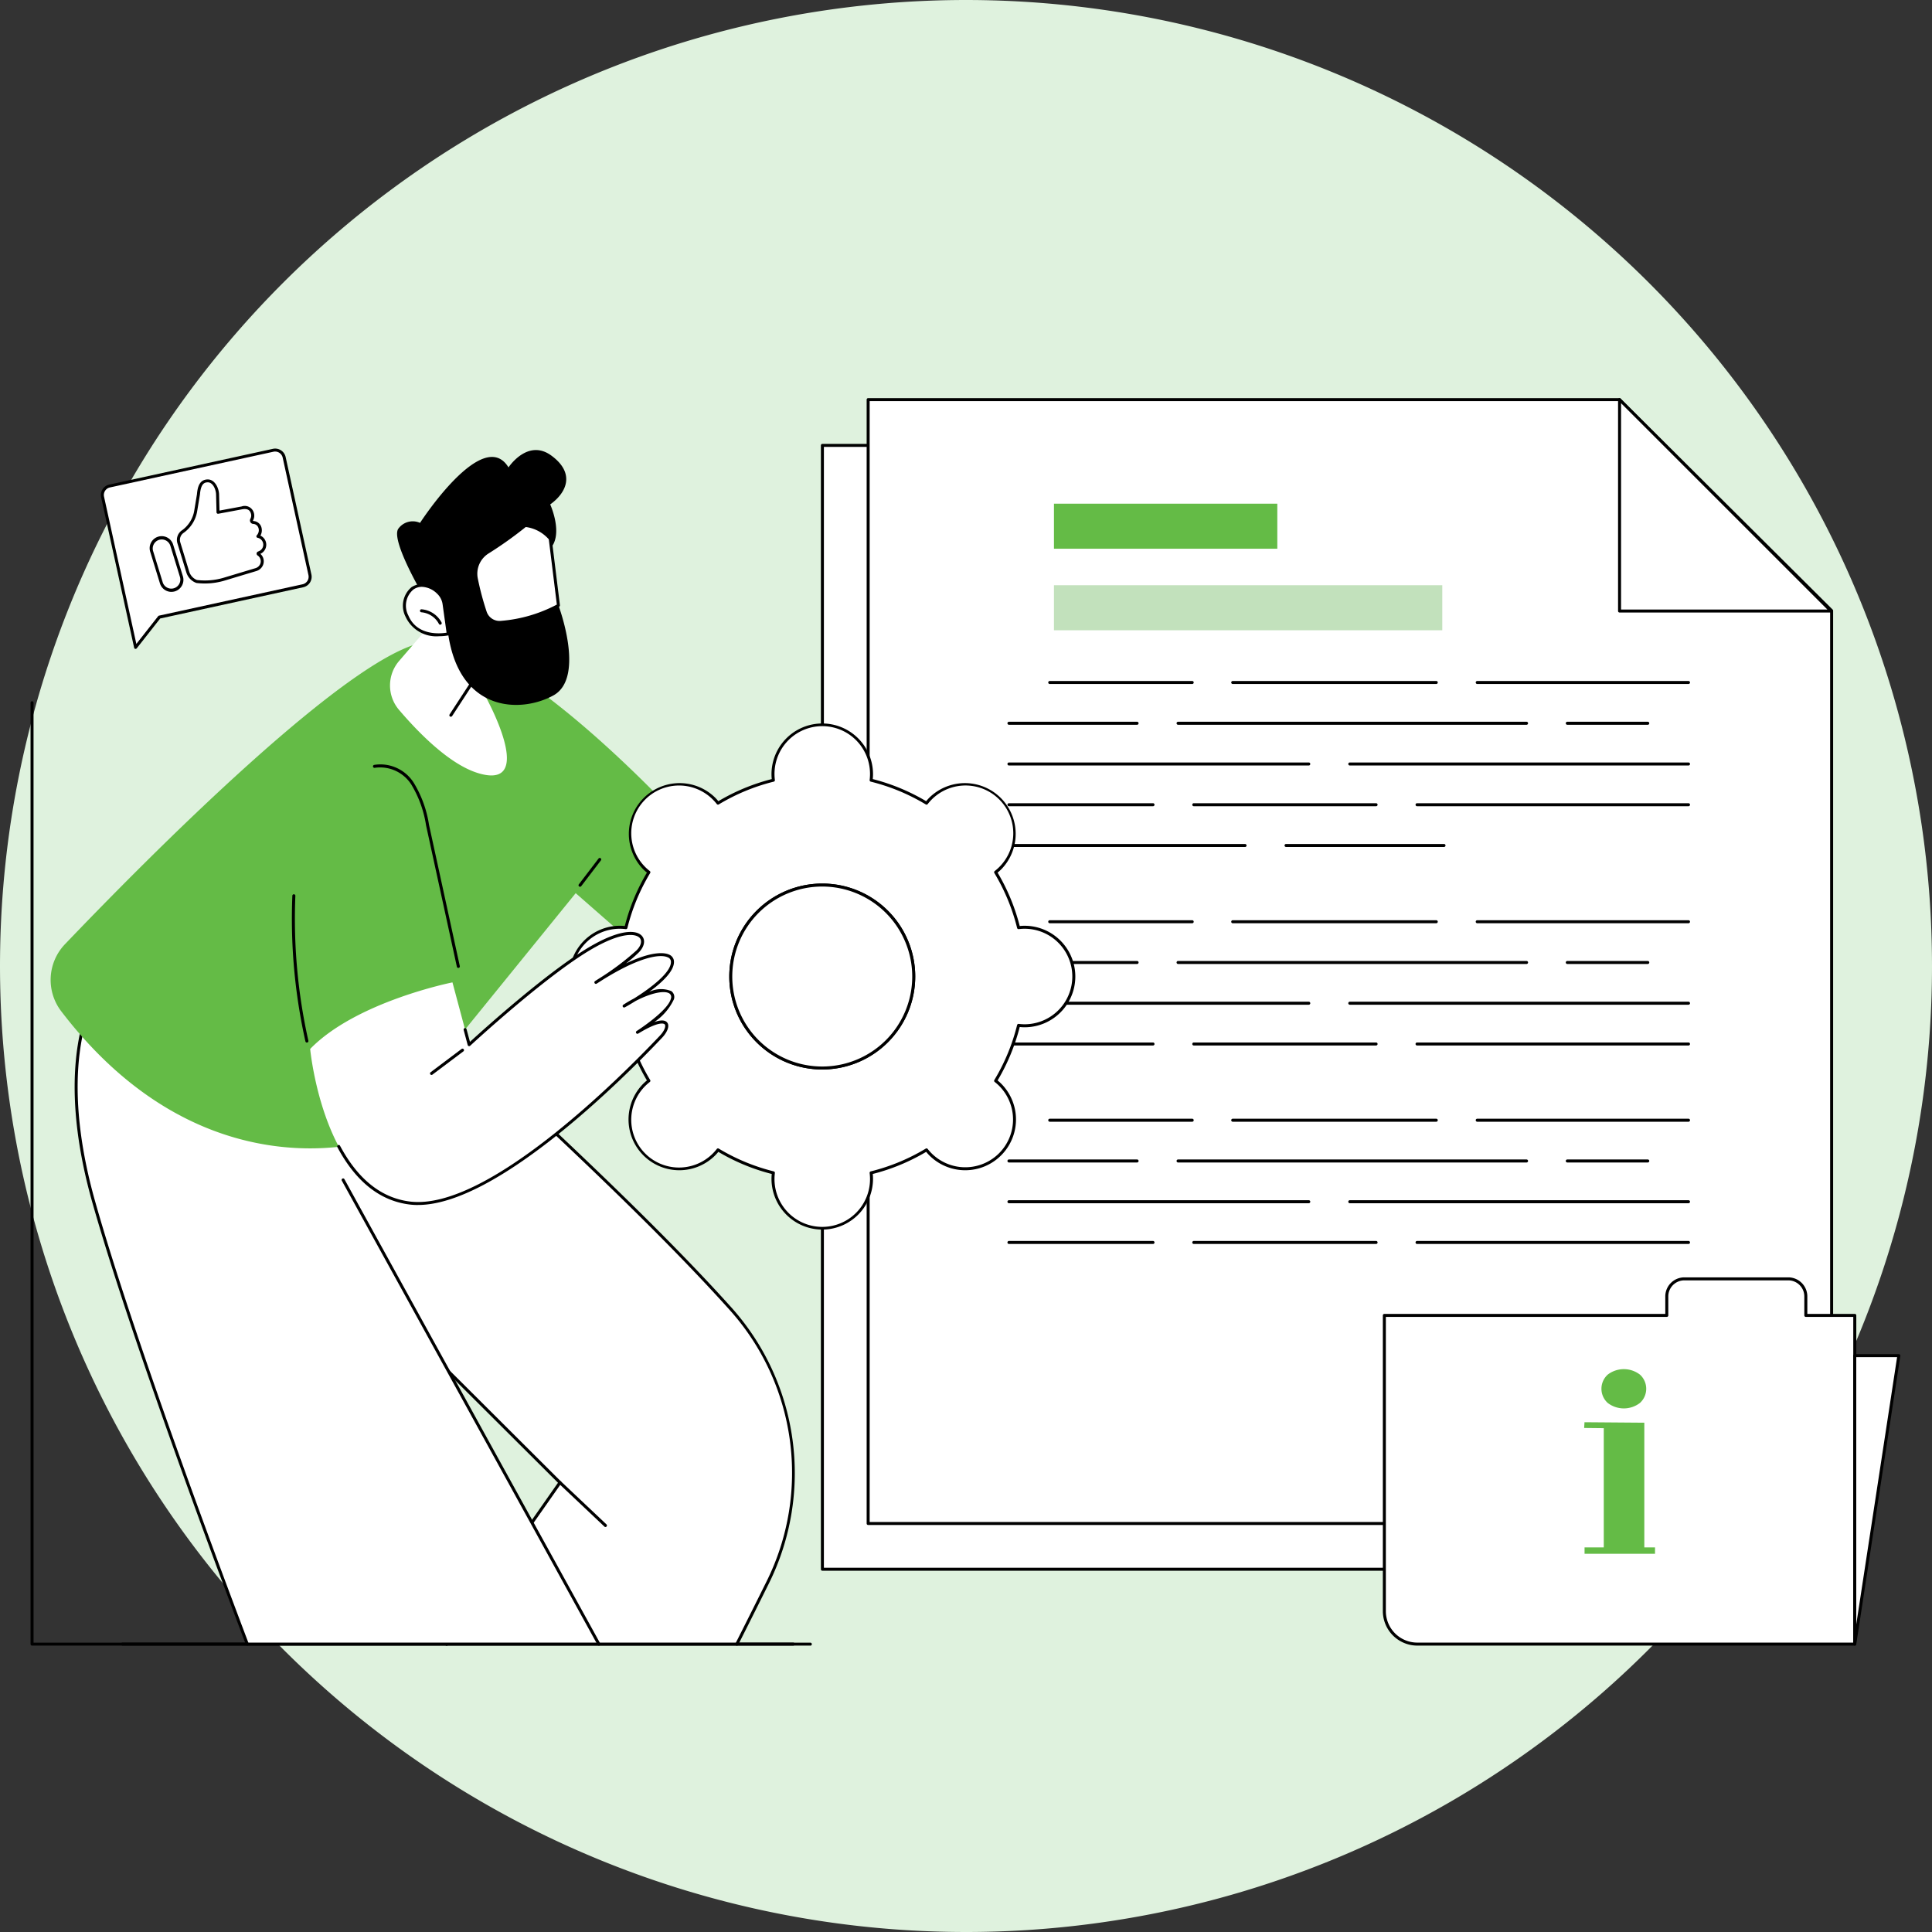 <svg xmlns="http://www.w3.org/2000/svg" xmlns:xlink="http://www.w3.org/1999/xlink" width="227.129" height="227.129" viewBox="0 0 227.129 227.129"><rect x="0" y="0" width="227.129" height="227.129" fill="#333333" stroke="none"/><defs><clipPath id="a"><rect width="219.818" height="146.66" fill="none"/></clipPath></defs><g transform="translate(-846.5 -1466.977)"><path d="M249.129,183.564A113.564,113.564,0,1,0,135.564,297.129,113.565,113.565,0,0,0,249.129,183.564" transform="translate(824.5 1396.977)" fill="#dff2de"/><g transform="translate(850.091 1513.777)"><path d="M147.4,8.8h88.322l24.945,24.811V140.927H147.4Z" transform="translate(-54.304 -3.243)" fill="#fff"/><g clip-path="url(#a)"><path d="M260.56,141H147.293a.177.177,0,0,1-.177-.177V8.7a.176.176,0,0,1,.177-.176h88.322a.177.177,0,0,1,.124.051l24.945,24.811a.177.177,0,0,1,.052.125V140.824a.177.177,0,0,1-.177.177m-113.091-.353H260.384V33.586L235.542,8.877H147.469Z" transform="translate(-54.201 -3.141)"/><path d="M287.264,33.651h24.857L287.264,8.8Z" transform="translate(-105.835 -3.241)" fill="#fff"/><path d="M312.019,33.725H287.162a.177.177,0,0,1-.177-.177V8.693a.176.176,0,0,1,.3-.124l24.857,24.855a.176.176,0,0,1-.124.3m-24.681-.353h24.255L287.338,9.119Z" transform="translate(-105.732 -3.138)"/><path d="M155.912.287h88.322L269.179,25.1V132.41H155.912Z" transform="translate(-57.442 -0.106)" fill="#fff"/><path d="M269.076,132.483H155.809a.177.177,0,0,1-.177-.177V.184a.177.177,0,0,1,.177-.177h88.323a.175.175,0,0,1,.124.052L269.2,24.87a.173.173,0,0,1,.052.125V132.306a.176.176,0,0,1-.176.177m-113.091-.353H268.9V25.069L244.058.36H155.985Z" transform="translate(-57.338 -0.003)"/><path d="M295.781,25.135h24.857L295.781.28Z" transform="translate(-108.973 -0.103)" fill="#fff"/><path d="M320.535,25.209H295.678a.177.177,0,0,1-.177-.177V.177a.176.176,0,0,1,.3-.124l24.857,24.855a.176.176,0,0,1-.124.3m-24.681-.353h24.255L295.854.6Z" transform="translate(-108.87 0)"/><path d="M294.028,97.544H269.164a.177.177,0,0,1,0-.353h24.864a.177.177,0,0,1,0,.353" transform="translate(-99.102 -35.807)"/><path d="M247.62,97.544H223.693a.177.177,0,1,1,0-.353H247.62a.177.177,0,0,1,0,.353" transform="translate(-82.349 -35.807)"/><path d="M206.337,97.544H189.589a.177.177,0,0,1,0-.353h16.748a.177.177,0,1,1,0,.353" transform="translate(-69.784 -35.807)"/><path d="M295.429,105.129h-9.46a.177.177,0,1,1,0-.353h9.46a.177.177,0,0,1,0,.353" transform="translate(-105.292 -38.602)"/><path d="M254.471,105.129H213.478a.177.177,0,0,1,0-.353h40.992a.177.177,0,0,1,0,.353" transform="translate(-78.585 -38.602)"/><path d="M197.092,105.129H182a.177.177,0,0,1,0-.353h15.088a.177.177,0,0,1,0,.353" transform="translate(-66.99 -38.602)"/><path d="M285.288,112.713H245.44a.177.177,0,0,1,0-.353h39.847a.177.177,0,0,1,0,.353" transform="translate(-90.361 -41.396)"/><path d="M217.278,112.713H182a.177.177,0,0,1,0-.353h35.274a.177.177,0,0,1,0,.353" transform="translate(-66.99 -41.396)"/><path d="M289.9,120.3H257.961a.177.177,0,0,1,0-.353H289.9a.177.177,0,0,1,0,.353" transform="translate(-94.974 -44.191)"/><path d="M237.874,120.3h-21.43a.177.177,0,1,1,0-.353h21.43a.177.177,0,0,1,0,.353" transform="translate(-79.678 -44.191)"/><path d="M198.966,120.3H182a.177.177,0,0,1,0-.353h16.961a.177.177,0,0,1,0,.353" transform="translate(-66.99 -44.191)"/><path d="M294.028,53.011H269.164a.177.177,0,0,1,0-.353h24.864a.177.177,0,0,1,0,.353" transform="translate(-99.102 -19.4)"/><path d="M247.62,53.011H223.693a.177.177,0,1,1,0-.353H247.62a.177.177,0,0,1,0,.353" transform="translate(-82.349 -19.4)"/><path d="M206.337,53.011H189.589a.177.177,0,0,1,0-.353h16.748a.177.177,0,1,1,0,.353" transform="translate(-69.784 -19.4)"/><path d="M295.429,60.6h-9.46a.177.177,0,1,1,0-.353h9.46a.177.177,0,0,1,0,.353" transform="translate(-105.292 -22.195)"/><path d="M254.471,60.6H213.478a.177.177,0,0,1,0-.353h40.992a.177.177,0,0,1,0,.353" transform="translate(-78.585 -22.195)"/><path d="M197.092,60.6H182a.177.177,0,0,1,0-.353h15.088a.177.177,0,0,1,0,.353" transform="translate(-66.99 -22.195)"/><path d="M285.288,68.181H245.44a.177.177,0,0,1,0-.353h39.847a.177.177,0,0,1,0,.353" transform="translate(-90.361 -24.989)"/><path d="M217.278,68.181H182a.177.177,0,0,1,0-.353h35.274a.177.177,0,0,1,0,.353" transform="translate(-66.99 -24.989)"/><path d="M289.9,75.765H257.961a.177.177,0,0,1,0-.353H289.9a.177.177,0,0,1,0,.353" transform="translate(-94.974 -27.784)"/><path d="M237.874,75.765h-21.43a.177.177,0,1,1,0-.353h21.43a.177.177,0,0,1,0,.353" transform="translate(-79.678 -27.784)"/><path d="M198.966,75.765H182a.177.177,0,0,1,0-.353h16.961a.177.177,0,0,1,0,.353" transform="translate(-66.99 -27.784)"/><path d="M252.173,83.35H233.578a.177.177,0,0,1,0-.353h18.595a.177.177,0,0,1,0,.353" transform="translate(-85.991 -30.578)"/><path d="M209.787,83.35H182A.177.177,0,1,1,182,83h27.782a.177.177,0,0,1,0,.353" transform="translate(-66.99 -30.578)"/><path d="M294.028,134.492H269.164a.177.177,0,0,1,0-.353h24.864a.177.177,0,0,1,0,.353" transform="translate(-99.102 -49.42)"/><path d="M247.62,134.492H223.693a.177.177,0,1,1,0-.353H247.62a.177.177,0,0,1,0,.353" transform="translate(-82.349 -49.42)"/><path d="M206.337,134.492H189.589a.177.177,0,0,1,0-.353h16.748a.177.177,0,1,1,0,.353" transform="translate(-69.784 -49.42)"/><path d="M295.429,142.077h-9.46a.177.177,0,1,1,0-.353h9.46a.177.177,0,0,1,0,.353" transform="translate(-105.292 -52.214)"/><path d="M254.471,142.077H213.478a.177.177,0,0,1,0-.353h40.992a.177.177,0,0,1,0,.353" transform="translate(-78.585 -52.214)"/><path d="M197.092,142.077H182a.177.177,0,0,1,0-.353h15.088a.177.177,0,0,1,0,.353" transform="translate(-66.99 -52.214)"/><path d="M285.288,149.662H245.44a.177.177,0,0,1,0-.353h39.847a.177.177,0,0,1,0,.353" transform="translate(-90.361 -55.009)"/><path d="M217.278,149.662H182a.177.177,0,0,1,0-.353h35.274a.177.177,0,0,1,0,.353" transform="translate(-66.99 -55.009)"/><path d="M289.9,157.246H257.961a.177.177,0,0,1,0-.353H289.9a.177.177,0,0,1,0,.353" transform="translate(-94.974 -57.803)"/><path d="M237.874,157.246h-21.43a.177.177,0,1,1,0-.353h21.43a.177.177,0,0,1,0,.353" transform="translate(-79.678 -57.803)"/><path d="M198.966,157.246H182a.177.177,0,0,1,0-.353h16.961a.177.177,0,0,1,0,.353" transform="translate(-66.99 -57.803)"/><rect width="26.256" height="5.295" transform="translate(120.315 12.414)" fill="#64bb46"/><rect width="45.652" height="5.295" transform="translate(120.315 22)" fill="#c2e1bc"/><path d="M301.545,168.244V166.01a2.063,2.063,0,0,0-2.063-2.063h-12.22a2.063,2.063,0,0,0-2.063,2.063v2.235H252v34.764a3.876,3.876,0,0,0,3.876,3.877H307.3V168.244Z" transform="translate(-92.842 -60.402)" fill="#fff"/><path d="M307.2,206.959H255.77a4.058,4.058,0,0,1-4.053-4.053V168.141a.177.177,0,0,1,.177-.177h33.027v-2.058a2.241,2.241,0,0,1,2.239-2.238h12.22a2.241,2.241,0,0,1,2.239,2.239v2.058H307.2a.176.176,0,0,1,.176.177v38.64a.176.176,0,0,1-.176.177M252.07,168.318v34.588a3.7,3.7,0,0,0,3.7,3.7H307.02V168.318h-5.578a.176.176,0,0,1-.176-.176v-2.235a1.889,1.889,0,0,0-1.887-1.887H287.16a1.888,1.888,0,0,0-1.886,1.886v2.235a.176.176,0,0,1-.177.176Z" transform="translate(-92.738 -60.299)"/><path d="M339.56,178.244v33.909l5.184-33.909Z" transform="translate(-125.102 -65.669)" fill="#fff"/><path d="M339.457,212.226h-.014a.177.177,0,0,1-.163-.176V178.141a.177.177,0,0,1,.177-.177h5.183a.177.177,0,0,1,.174.2l-5.183,33.909a.176.176,0,0,1-.174.15m.176-33.909v31.411l4.8-31.411Z" transform="translate(-124.999 -65.566)"/><path d="M293.138,184.721a3.108,3.108,0,0,0,3.8,0,2.248,2.248,0,0,0,0-3.32,3.11,3.11,0,0,0-3.8,0,2.248,2.248,0,0,0,0,3.32" transform="translate(-107.729 -66.594)" fill="#64bb46"/><path d="M296.259,205.35l0-14.661-7.031-.055-.042.675,2.307.025V205.35h-2.259v.753h8.283v-.753Z" transform="translate(-106.542 -70.234)" fill="#64bb46"/><path d="M91.659,167.446H.176A.176.176,0,0,1,0,167.27V56.6a.176.176,0,1,1,.352,0v110.5H91.659a.177.177,0,1,1,0,.353" transform="translate(0 -20.786)"/><path d="M72.769,166.83,59.462,185.821h34.1c.953-1.885,2.24-4.444,3.62-7.229a28.99,28.99,0,0,0-4.405-32.25C81.331,133.6,63.611,117.879,56.042,110.6a35.2,35.2,0,0,0-3.3-2.918c-6.964-4.971-24.16,12.134-24.16,12.134L49.768,143.9Z" transform="translate(-10.528 -39.337)" fill="#fff"/><path d="M93.461,185.889a.182.182,0,0,1-.08-.019.176.176,0,0,1-.078-.237c1.254-2.48,2.471-4.912,3.62-7.228a28.67,28.67,0,0,0-4.378-32.054c-8.493-9.454-20.423-20.531-29.133-28.618-3.028-2.812-5.644-5.24-7.6-7.118a34.924,34.924,0,0,0-3.284-2.9c-6.466-4.614-22.285,10.51-23.815,12L49.8,143.68,72.791,166.6a.177.177,0,0,1,.02.226L59.5,185.814a.177.177,0,1,1-.289-.2l13.222-18.869-22.9-22.821-21.2-24.1a.176.176,0,0,1,.008-.241,84.8,84.8,0,0,1,9.491-7.95c6.928-4.9,11.94-6.311,14.9-4.2a34.984,34.984,0,0,1,3.324,2.934c1.95,1.876,4.564,4.3,7.591,7.113,8.716,8.092,20.653,19.175,29.156,28.641a29.167,29.167,0,0,1,4.432,32.447c-1.148,2.317-2.367,4.749-3.62,7.23a.178.178,0,0,1-.158.1" transform="translate(-10.426 -39.229)"/><path d="M103.795,206.989a.178.178,0,0,1-.122-.048l-5.35-5.052a.177.177,0,1,1,.243-.256l5.35,5.052a.177.177,0,0,1-.121.3" transform="translate(-36.204 -74.269)"/><path d="M28.6,185.391H69.934L31.961,116.473,12.7,105.606c-.185.5-7.8,7.854-2.134,27.855,4.355,15.369,13.867,40.921,18.038,51.93" transform="translate(-3.122 -38.908)" fill="#fff"/><path d="M28.508,185.468a.176.176,0,0,1-.165-.114c-3.964-10.461-13.657-36.463-18.044-51.945-3.348-11.816-2.653-21.659,1.956-27.715.083-.109.169-.222.184-.254a.181.181,0,0,1,.23-.092.172.172,0,0,1,.1.219,1.73,1.73,0,0,1-.233.342c-4.54,5.965-5.214,15.7-1.9,27.4,4.384,15.469,14.072,41.46,18.034,51.916a.176.176,0,0,1-.1.227.182.182,0,0,1-.063.011" transform="translate(-3.025 -38.808)"/><path d="M88.145,200.174a.176.176,0,0,1-.155-.092L57.925,145.515a.176.176,0,0,1,.308-.171L88.3,199.913a.177.177,0,0,1-.069.239.172.172,0,0,1-.085.022" transform="translate(-21.333 -53.515)"/><path d="M41.977,103.856S21.861,110.844,5,88.806a6.076,6.076,0,0,1,.422-7.895c9.214-9.642,34.472-35.269,42.9-35.568,10.382-.37,30.444,21.951,30.444,21.951L71.34,80.046l-5.872-5.14Z" transform="translate(-1.38 -16.704)" fill="#64bb46"/><path d="M102.18,88.985a.176.176,0,0,1-.14-.284l2.317-3.034a.176.176,0,0,1,.28.214l-2.317,3.034a.176.176,0,0,1-.14.069" transform="translate(-37.581 -31.537)"/><path d="M73.773,92.085a.177.177,0,0,1-.172-.139L69.979,75.328a13.1,13.1,0,0,0-1.737-4.808,4.349,4.349,0,0,0-4.285-1.96.174.174,0,0,1-.213-.129.176.176,0,0,1,.129-.213,4.637,4.637,0,0,1,4.658,2.1,13.365,13.365,0,0,1,1.794,4.937l3.622,16.617a.176.176,0,0,1-.135.21.192.192,0,0,1-.038,0" transform="translate(-23.482 -25.095)"/><path d="M50.408,109.794a.176.176,0,0,1-.172-.138A66.107,66.107,0,0,1,48.7,92.527a.172.172,0,0,1,.184-.169.175.175,0,0,1,.169.183,65.736,65.736,0,0,0,1.53,17.037.176.176,0,0,1-.134.21.16.16,0,0,1-.039,0" transform="translate(-17.921 -34.027)"/><path d="M153.9,84.628a5.738,5.738,0,0,0-.7.047,23.629,23.629,0,0,0-2.7-6.513,5.791,5.791,0,1,0-8.124-8.124,23.624,23.624,0,0,0-6.512-2.7,5.857,5.857,0,0,0,.047-.7,5.792,5.792,0,0,0-11.583,0,5.729,5.729,0,0,0,.047.7,23.62,23.62,0,0,0-6.513,2.7,5.792,5.792,0,1,0-8.124,8.124,23.628,23.628,0,0,0-2.7,6.513,5.789,5.789,0,1,0-.7,11.536,5.866,5.866,0,0,0,.7-.047,23.624,23.624,0,0,0,2.7,6.512,5.789,5.789,0,1,0,7.66,8.654,5.712,5.712,0,0,0,.464-.53,23.62,23.62,0,0,0,6.513,2.7,5.789,5.789,0,1,0,11.536.7,5.875,5.875,0,0,0-.047-.7,23.624,23.624,0,0,0,6.512-2.7,5.712,5.712,0,0,0,.464.53,5.791,5.791,0,1,0,7.66-8.654,23.625,23.625,0,0,0,2.7-6.512,5.866,5.866,0,0,0,.7.047,5.791,5.791,0,1,0,0-11.582m-23.781,16.546a10.755,10.755,0,1,1,10.755-10.755,10.755,10.755,0,0,1-10.755,10.755" transform="translate(-37.044 -22.417)" fill="#fff"/><path d="M130.016,120.065a5.975,5.975,0,0,1-5.968-5.968,5.594,5.594,0,0,1,.031-.569,23.791,23.791,0,0,1-6.279-2.6,5.571,5.571,0,0,1-.381.424,5.968,5.968,0,0,1-8.44-8.44,5.679,5.679,0,0,1,.424-.38,23.812,23.812,0,0,1-2.6-6.279,5.6,5.6,0,0,1-.569.03,5.967,5.967,0,1,1,0-11.935c.177,0,.364.01.569.03a23.8,23.8,0,0,1,2.6-6.278,5.679,5.679,0,0,1-.424-.381,5.968,5.968,0,0,1,8.44-8.439,5.681,5.681,0,0,1,.381.424,23.8,23.8,0,0,1,6.279-2.6,5.6,5.6,0,0,1-.031-.569,5.968,5.968,0,1,1,11.936,0,5.608,5.608,0,0,1-.031.569,23.8,23.8,0,0,1,6.279,2.6,5.669,5.669,0,0,1,.381-.424,5.968,5.968,0,0,1,8.44,8.439,5.682,5.682,0,0,1-.424.381,23.794,23.794,0,0,1,2.6,6.278c.2-.02.392-.03.57-.03a5.967,5.967,0,1,1,0,11.935c-.177,0-.365-.01-.57-.03a23.8,23.8,0,0,1-2.6,6.279,5.679,5.679,0,0,1,.424.38,5.968,5.968,0,0,1-8.44,8.44,5.683,5.683,0,0,1-.381-.424,23.8,23.8,0,0,1-6.279,2.6,5.6,5.6,0,0,1,.031.569,5.975,5.975,0,0,1-5.968,5.968m-12.257-9.544a.177.177,0,0,1,.091.025,23.433,23.433,0,0,0,6.464,2.677.177.177,0,0,1,.133.193,5.615,5.615,0,1,0,11.138,0,.177.177,0,0,1,.133-.193,23.433,23.433,0,0,0,6.464-2.677.178.178,0,0,1,.23.042,5.613,5.613,0,1,0,8.391-7.427,5.734,5.734,0,0,0-.514-.45.176.176,0,0,1-.042-.23,23.441,23.441,0,0,0,2.677-6.464.177.177,0,0,1,.193-.133,5.7,5.7,0,0,0,.681.045,5.615,5.615,0,0,0,0-11.23,5.7,5.7,0,0,0-.681.045.177.177,0,0,1-.193-.133,23.457,23.457,0,0,0-2.677-6.464.176.176,0,0,1,.042-.23,5.615,5.615,0,1,0-7.876-7.876.175.175,0,0,1-.23.042,23.464,23.464,0,0,0-6.464-2.677.176.176,0,0,1-.133-.193,5.564,5.564,0,0,0,.045-.681,5.615,5.615,0,1,0-11.184.681.176.176,0,0,1-.133.193,23.456,23.456,0,0,0-6.464,2.677.176.176,0,0,1-.23-.042,5.68,5.68,0,0,0-.45-.513,5.615,5.615,0,1,0-7.427,8.39.176.176,0,0,1,.042.23,23.459,23.459,0,0,0-2.678,6.464.175.175,0,0,1-.192.133,5.7,5.7,0,0,0-.681-.045,5.615,5.615,0,1,0,.681,11.185.175.175,0,0,1,.192.133,23.454,23.454,0,0,0,2.678,6.464.176.176,0,0,1-.042.23,5.615,5.615,0,1,0,7.876,7.876.177.177,0,0,1,.139-.068m12.257-9.273a10.931,10.931,0,1,1,10.931-10.931,10.943,10.943,0,0,1-10.931,10.931m0-21.51a10.579,10.579,0,1,0,10.578,10.578,10.591,10.591,0,0,0-10.578-10.578" transform="translate(-36.941 -22.314)"/><path d="M151.852,101.4A10.755,10.755,0,1,0,141.1,112.151,10.755,10.755,0,0,0,151.852,101.4" transform="translate(-48.021 -33.394)" fill="#fff"/><path d="M140.993,112.224a10.931,10.931,0,1,1,10.931-10.931,10.943,10.943,0,0,1-10.931,10.931m0-21.51a10.579,10.579,0,1,0,10.578,10.578,10.591,10.591,0,0,0-10.578-10.578" transform="translate(-47.918 -33.291)"/><path d="M52.047,113.23s1.593,16.9,11.739,18.121,28.306-18.311,29.5-19.551,1.132-2.911-2.759-.525c0,0,3.719-2.363,4.1-3.9s-2.42-1.3-5.679.821c0,0,6-3.254,5.679-5.342-.165-1.077-2.927-1.4-8.984,2.554a35.553,35.553,0,0,0,4.9-3.633c1.586-1.592-.016-3.651-5.607-.351-5.5,3.248-14.2,11.312-14.2,11.312l-1.96-7.328s-11.306,2.246-16.728,7.825" transform="translate(-19.175 -36.717)" fill="#fff"/><path d="M66.567,131.475a8.072,8.072,0,0,1-.95-.055c-3.491-.419-6.36-2.692-8.524-6.756a.177.177,0,0,1,.312-.165c2.108,3.956,4.884,6.167,8.254,6.571,9.022,1.083,24.611-14.51,29.175-19.315l.174-.183c.554-.577.732-1.139.579-1.328-.046-.057-.525-.514-3.119,1.076a.177.177,0,0,1-.243-.057.175.175,0,0,1,.056-.242c.037-.023,3.663-2.343,4.024-3.8a.519.519,0,0,0-.159-.606c-.535-.381-2.084-.123-3.991.876-.692.431-1.2.711-1.274.749a.176.176,0,0,1-.18-.3c.431-.28.861-.532,1.283-.753,1.9-1.19,4.513-3.133,4.318-4.415a.563.563,0,0,0-.372-.42c-.979-.438-3.5.056-7.677,2.671-.38.248-.633.4-.669.427a.176.176,0,0,1-.189-.3q.32-.208.626-.4a30.849,30.849,0,0,0,4.245-3.21c.514-.516.669-1.079.4-1.432-.407-.524-2.084-.829-5.788,1.357-5.423,3.2-14.082,11.208-14.169,11.289a.176.176,0,0,1-.169.04.178.178,0,0,1-.121-.124l-.474-1.772a.176.176,0,1,1,.34-.091l.4,1.49c1.377-1.261,9.039-8.2,14.015-11.137,3.656-2.158,5.624-2.07,6.246-1.269.39.5.223,1.247-.424,1.9a16.074,16.074,0,0,1-1.489,1.28c3.248-1.555,4.635-1.227,5.047-1.042a.918.918,0,0,1,.576.689c.176,1.151-1.364,2.584-2.9,3.7a3.2,3.2,0,0,1,2.6-.091.848.848,0,0,1,.3.978,6.652,6.652,0,0,1-2.307,2.667c.762-.269,1.277-.256,1.52.047.353.437-.064,1.236-.6,1.793l-.172.181c-4.437,4.672-19.243,19.478-28.523,19.478" transform="translate(-21.027 -36.612)"/><path d="M74.539,124.185a.176.176,0,0,1-.106-.318l3.639-2.735a.176.176,0,0,1,.212.282l-3.64,2.735a.174.174,0,0,1-.105.035" transform="translate(-27.397 -44.615)"/><path d="M75.621,34.872l-7.64,8.879a4.417,4.417,0,0,0-.016,5.744c2.307,2.71,5.956,6.433,9.328,7.45,5.477,1.652,3.137-4.747.81-9.1,0,0-.587-12.851-2.483-12.976" transform="translate(-24.652 -12.848)" fill="#fff"/><path d="M78.139,56.385a.179.179,0,0,1-.1-.028.177.177,0,0,1-.052-.244l3.04-4.669a.176.176,0,1,1,.3.193L78.287,56.3a.176.176,0,0,1-.148.08" transform="translate(-28.723 -18.923)"/><path d="M71.491,27.1s-4.032-6.734-3.131-8.162a2.086,2.086,0,0,1,2.566-.705s7.4-11.445,10.4-6.522c0,0,2.247-3.44,5.046-1.384s1.832,4.318-.143,5.737c0,0,1.655,3.623-.093,5.286s-.162,6,1.061,6.584c0,0,3.215,8.488-.594,10.583s-11.02,2.019-12.369-7.227Z" transform="translate(-25.137 -3.562)"/><path d="M74.26,37.065l.488,3.5s-3.631.805-4.85-2.095c-1.119-2.66,1.338-4.891,3.647-2.776a2.289,2.289,0,0,1,.715,1.371" transform="translate(-25.649 -12.841)" fill="#fff"/><path d="M73.558,40.736a3.968,3.968,0,0,1-3.922-2.3,2.838,2.838,0,0,1,.715-3.479,2.492,2.492,0,0,1,3.213.5,2.466,2.466,0,0,1,.771,1.477l.489,3.5a.177.177,0,0,1-.136.2,5.943,5.943,0,0,1-1.129.1m-2-5.806a1.719,1.719,0,0,0-1,.316,2.477,2.477,0,0,0-.592,3.054c1.019,2.424,3.786,2.137,4.49,2.02l-.465-3.333a2.113,2.113,0,0,0-.659-1.265,2.689,2.689,0,0,0-1.771-.792" transform="translate(-25.55 -12.739)"/><path d="M74.87,41.13a.176.176,0,0,1-.157-.1,2.577,2.577,0,0,0-2.06-1.362.176.176,0,0,1-.163-.188.171.171,0,0,1,.189-.163,2.933,2.933,0,0,1,2.347,1.552.176.176,0,0,1-.157.257" transform="translate(-26.707 -14.487)"/><path d="M91.63,25.272s-1.419-1.616-2.949-1.539a46.036,46.036,0,0,1-4.359,3.111,2.984,2.984,0,0,0-1.371,3.182A33.674,33.674,0,0,0,84,33.941a1.783,1.783,0,0,0,1.869,1.17,16.777,16.777,0,0,0,6.731-2Z" transform="translate(-30.536 -8.743)" fill="#fff"/><path d="M85.57,35.2a1.954,1.954,0,0,1-1.842-1.3,32.779,32.779,0,0,1-1.054-3.939,3.163,3.163,0,0,1,1.453-3.37,46.062,46.062,0,0,0,4.34-3.1.178.178,0,0,1,.1-.039c1.6-.077,3.03,1.53,3.09,1.6a.176.176,0,0,1,.042.095l.968,7.838a.176.176,0,0,1-.08.171,17.037,17.037,0,0,1-6.807,2.027,2.008,2.008,0,0,1-.212.011M88.643,23.8a46.028,46.028,0,0,1-4.333,3.087,2.81,2.81,0,0,0-1.29,2.994,32.815,32.815,0,0,0,1.041,3.894,1.6,1.6,0,0,0,1.684,1.054,16.9,16.9,0,0,0,6.561-1.914l-.947-7.672A4.358,4.358,0,0,0,88.685,23.8h-.042" transform="translate(-30.433 -8.64)"/><path d="M95.872,232.006H17a.177.177,0,0,1,0-.353H95.872a.177.177,0,0,1,0,.353" transform="translate(-6.199 -85.346)"/><path d="M36.943,25.627l-16.876,3.69-2.795,3.556-3.879-17.68a1.084,1.084,0,0,1,.828-1.29L33.448,9.7a1.085,1.085,0,0,1,1.293.827l3.03,13.811a1.084,1.084,0,0,1-.828,1.29" transform="translate(-4.925 -3.564)" fill="#fff"/><path d="M17.169,32.945a.169.169,0,0,1-.039,0A.176.176,0,0,1,17,32.807l-3.879-17.68a1.26,1.26,0,0,1,.963-1.5l19.227-4.2a1.262,1.262,0,0,1,1.5.961L37.84,24.2a1.259,1.259,0,0,1-.963,1.5L20.063,29.372l-2.756,3.506a.177.177,0,0,1-.139.067m16.409-23.2a.931.931,0,0,0-.195.021l-19.228,4.2a.907.907,0,0,0-.693,1.08l3.8,17.315L19.825,29.1a.178.178,0,0,1,.1-.064L36.8,25.351a.908.908,0,0,0,.693-1.081l-3.03-13.811a.91.91,0,0,0-.888-.713" transform="translate(-4.822 -3.461)"/><path d="M32.177,19.11l-.052-2.091c-.016-.714-.455-1.62-1.169-1.6s-1,.582-1.08,1.595l-.332,2a3.729,3.729,0,0,1-1.476,2.336,1.176,1.176,0,0,0-.493,1.331l1.05,3.447a1.71,1.71,0,0,0,1.055,1.111,7.94,7.94,0,0,0,3.251-.285s2.531-.763,3.7-1.113a1.021,1.021,0,0,0,.691-1.287,1,1,0,0,0-.4-.523.081.081,0,0,1,.011-.143l.1-.043a1,1,0,0,0-.167-1.912,1.045,1.045,0,0,0,.22-1.064.857.857,0,0,0-.772-.566.234.234,0,0,1-.174-.35.976.976,0,0,0,.066-.766c-.162-.531-.608-.716-1.232-.6-1.115.21-2.8.522-2.8.522" transform="translate(-10.14 -5.679)" fill="#fff"/><path d="M30.53,27.37a8.14,8.14,0,0,1-.974-.058.208.208,0,0,1-.039-.009,1.9,1.9,0,0,1-1.163-1.225L27.3,22.631A1.359,1.359,0,0,1,27.87,21.1a3.551,3.551,0,0,0,1.4-2.217l.332-2c.065-.793.268-1.722,1.25-1.743h.022c.841,0,1.311,1.028,1.328,1.778l.047,1.883c.481-.089,1.717-.318,2.6-.484a1.106,1.106,0,0,1,1.433.721,1.156,1.156,0,0,1-.083.907.053.053,0,0,0,0,.052.061.061,0,0,0,.048.033,1.018,1.018,0,0,1,.916.687,1.263,1.263,0,0,1-.1,1.028,1.177,1.177,0,0,1-.005,2.142,1.168,1.168,0,0,1,.263,1.42,1.224,1.224,0,0,1-.732.6c-1.174.351-3.7,1.113-3.7,1.113a8.074,8.074,0,0,1-2.349.35m-.911-.406a7.724,7.724,0,0,0,3.159-.282s2.531-.763,3.7-1.113a.868.868,0,0,0,.52-.429.807.807,0,0,0,.054-.633.818.818,0,0,0-.332-.431.26.26,0,0,1-.116-.241.256.256,0,0,1,.156-.213l.1-.043A.825.825,0,0,0,36.732,22a.176.176,0,0,1-.09-.3.867.867,0,0,0,.178-.887.671.671,0,0,0-.627-.445.415.415,0,0,1-.319-.229.408.408,0,0,1,.015-.385.81.81,0,0,0,.048-.632c-.129-.421-.465-.577-1.028-.471-1.116.21-2.8.522-2.8.522a.181.181,0,0,1-.143-.037.176.176,0,0,1-.065-.133l-.052-2.091c-.013-.59-.368-1.433-.975-1.433h-.014c-.411.009-.8.188-.908,1.433l-.334,2.019A3.879,3.879,0,0,1,28.061,21.4a1,1,0,0,0-.419,1.132l1.05,3.447a1.541,1.541,0,0,0,.927.99" transform="translate(-10.038 -5.576)"/><path d="M25.206,32.144a1.237,1.237,0,0,0,.819-1.546l-1.134-3.687a1.237,1.237,0,0,0-2.365.728l1.134,3.687a1.237,1.237,0,0,0,1.546.819" transform="translate(-8.279 -9.593)" fill="#fff"/><path d="M24.739,32.273a1.417,1.417,0,0,1-1.352-1l-1.134-3.687a1.413,1.413,0,1,1,2.7-.831l1.134,3.686a1.416,1.416,0,0,1-.935,1.767,1.438,1.438,0,0,1-.415.063m.363-.231h0Zm-1.5-5.93a1.047,1.047,0,0,0-.313.047,1.062,1.062,0,0,0-.7,1.326l1.134,3.687a1.061,1.061,0,0,0,2.027-.625l-1.134-3.686a1.062,1.062,0,0,0-1.012-.749" transform="translate(-8.176 -9.49)"/></g></g></g></svg>
